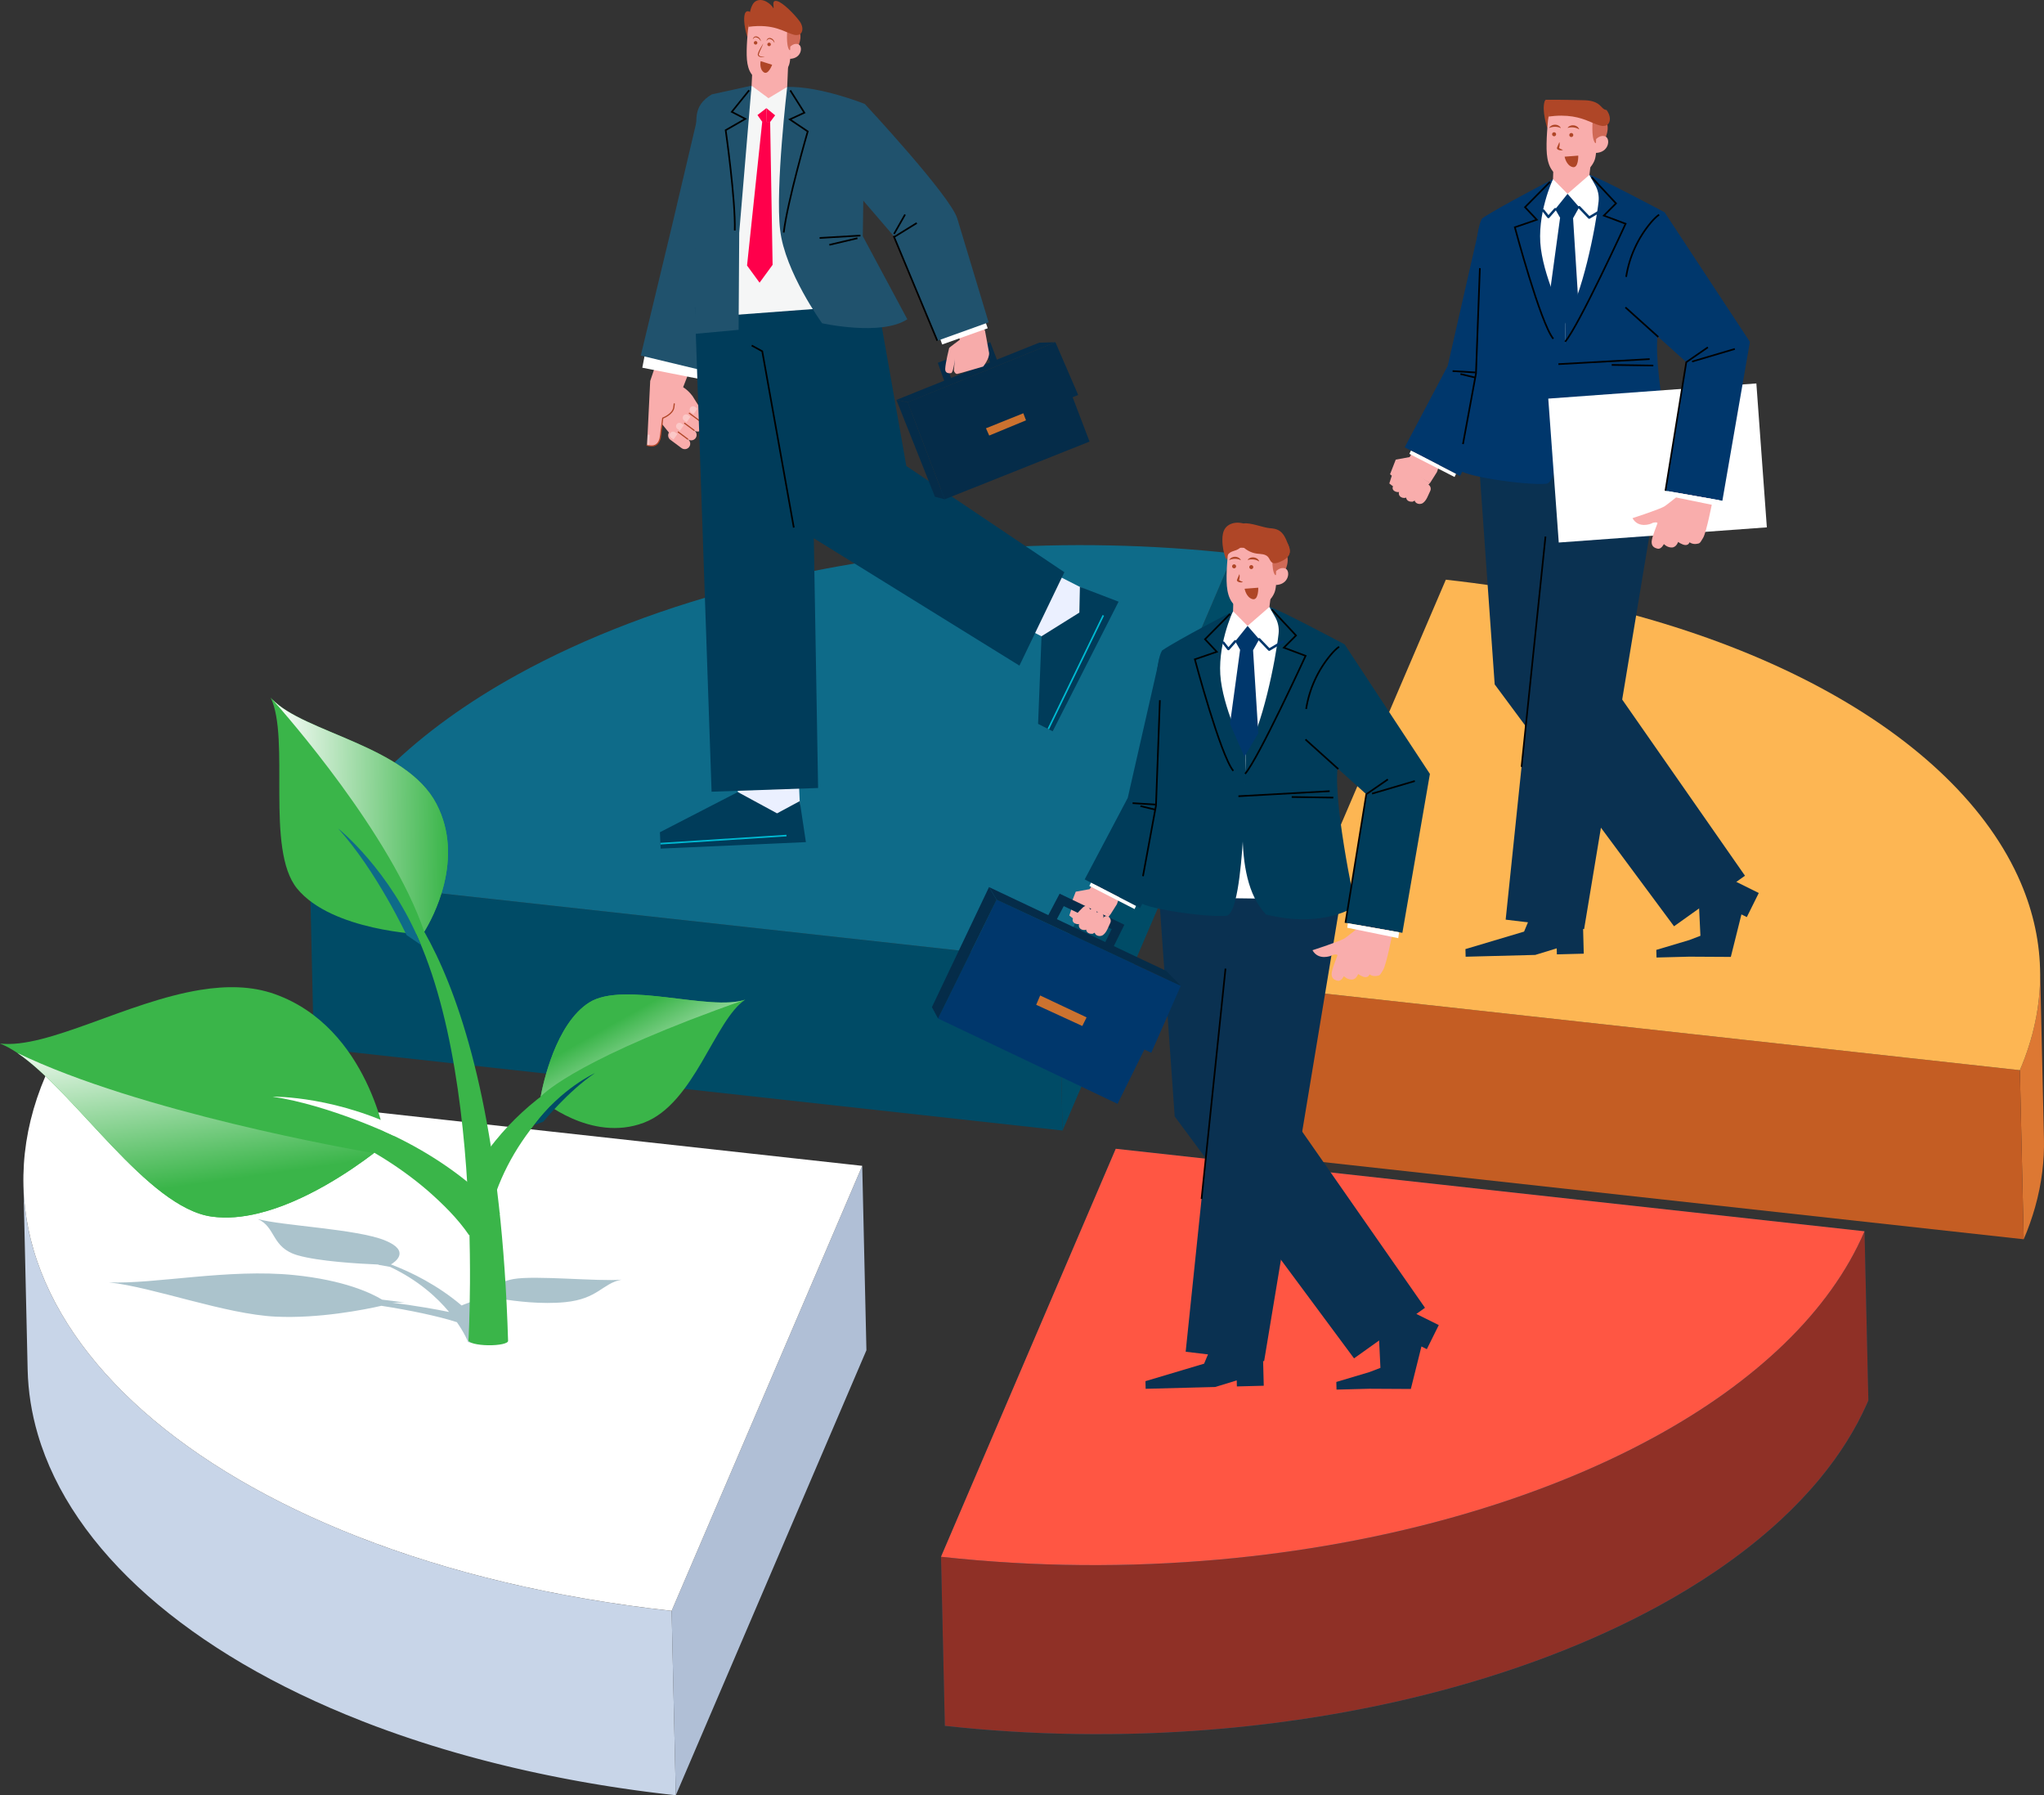 <?xml version="1.0" encoding="UTF-8"?>
<svg id="_Í_ã_1" data-name="Í¼²ã_1" xmlns="http://www.w3.org/2000/svg" xmlns:xlink="http://www.w3.org/1999/xlink" viewBox="0 0 2593.69 2277.58">
  <rect x="0" y="0" width="2593.69" height="2277.58" fill="#333333" stroke="none"/>
  <defs>
    <style>
      .cls-1 {
        fill: #fdb653;
      }

      .cls-2 {
        fill: #004c67;
      }

      .cls-3 {
        stroke: #00376c;
        stroke-width: 3.08px;
      }

      .cls-3, .cls-4, .cls-5, .cls-6, .cls-7, .cls-8 {
        fill: none;
      }

      .cls-3, .cls-7 {
        stroke-linecap: round;
        stroke-linejoin: round;
      }

      .cls-9 {
        fill: #ff004b;
      }

      .cls-4 {
        stroke: #000;
        stroke-width: 2.09px;
      }

      .cls-4, .cls-6, .cls-8 {
        stroke-miterlimit: 10;
      }

      .cls-10 {
        fill: #f9adac;
      }

      .cls-11 {
        fill: #f7abaa;
      }

      .cls-12 {
        fill: #052c49;
      }

      .cls-13 {
        fill: url(#_Î_ÃüÃû_Ä_ä_22-2);
      }

      .cls-14, .cls-15 {
        fill: #fff;
      }

      .cls-16 {
        fill: #dd7833;
      }

      .cls-17 {
        fill: #20526d;
      }

      .cls-18 {
        fill: url(#_Î_ÃüÃû_Ä_ä_22-3);
      }

      .cls-19 {
        fill: #8f3026;
      }

      .cls-20 {
        fill: #003c5a;
      }

      .cls-21 {
        fill: #f5f6f6;
      }

      .cls-6 {
        stroke: #20526d;
        stroke-width: 81.08px;
      }

      .cls-22 {
        isolation: isolate;
      }

      .cls-23 {
        fill: url(#_Î_ÃüÃû_Ä_ä_22);
      }

      .cls-24 {
        fill: #3ab549;
      }

      .cls-25 {
        fill: #0e6b89;
      }

      .cls-26 {
        fill: #005e80;
      }

      .cls-27 {
        fill: #b0bfd6;
      }

      .cls-28 {
        fill: #af4627;
      }

      .cls-7 {
        stroke: #b14627;
        stroke-width: 1.49px;
      }

      .cls-15, .cls-29 {
        opacity: .33;
      }

      .cls-30, .cls-29 {
        fill: #004b66;
      }

      .cls-31 {
        fill: #ebf0ff;
      }

      .cls-8 {
        stroke: #00b9d2;
        stroke-width: 2.03px;
      }

      .cls-32 {
        fill: #c8d5e8;
      }

      .cls-33 {
        fill: #d06956;
      }

      .cls-34 {
        fill: #c45d23;
      }

      .cls-35 {
        fill: #cc722f;
      }

      .cls-36 {
        fill: #00376c;
      }

      .cls-37 {
        fill: #ff5643;
      }

      .cls-38 {
        fill: #0a3151;
      }
    </style>
    <linearGradient id="_Î_ÃüÃû_Ä_ä_22" data-name="Î´ÃüÃûµÄ½¥±ä 22" x1="234.61" y1="1301.51" x2="268.03" y2="1515.37" gradientTransform="translate(16.83 -18.71) rotate(.85)" gradientUnits="userSpaceOnUse">
      <stop offset="0" stop-color="#fff"/>
      <stop offset="1" stop-color="#3ab549"/>
    </linearGradient>
    <linearGradient id="_Î_ÃüÃû_Ä_ä_22-2" data-name="Î´ÃüÃûµÄ½¥±ä 22" x1="341.86" y1="1046.83" x2="567.9" y2="1046.83" xlink:href="#_Î_ÃüÃû_Ä_ä_22"/>
    <linearGradient id="_Î_ÃüÃû_Ä_ä_22-3" data-name="Î´ÃüÃûµÄ½¥±ä 22" x1="861.92" y1="1410.51" x2="795.93" y2="1296.9" xlink:href="#_Î_ÃüÃû_Ä_ä_22"/>
  </defs>
  <g class="cls-22">
    <polygon class="cls-2" points="1565.24 702.18 1570.12 916.67 1348.36 1434.28 1343.48 1219.79 1565.24 702.18"/>
    <polygon class="cls-30" points="1343.48 1219.79 1348.36 1434.28 398.22 1329.6 393.34 1115.11 1343.48 1219.79"/>
    <path class="cls-25" d="M1565.24,702.18l-221.75,517.61-950.14-104.68c43.32-101.11,136.94-189.58,263.09-259.15,87.1-48.04,189.7-87.06,301.97-115.01,184.84-46.02,395.83-62.02,606.84-38.77Z"/>
  </g>
  <g class="cls-22">
    <path class="cls-5" d="M2588.74,1230.44l4.88,214.49c.95,41.79-7.33,84.46-25.68,127.29l-4.88-214.49c18.35-42.83,26.63-85.5,25.68-127.29Z"/>
    <path class="cls-16" d="M2593.62,1444.93l-4.88-214.49c.31,13.63-.36,27.36-2.05,41.16-1.84,15.06-4.88,30.2-9.17,45.39-3.82,13.55-8.64,27.14-14.46,40.74l4.88,214.49c5.83-13.6,10.64-27.19,14.46-40.74,4.29-15.19,7.33-30.33,9.17-45.39,1.68-13.8,2.36-27.53,2.05-41.16Z"/>
    <polygon class="cls-34" points="2563.06 1357.73 2567.94 1572.22 1617.79 1467.54 1612.91 1253.05 2563.06 1357.73"/>
    <path class="cls-1" d="M1834.66,735.45c375.11,41.33,648.71,195.47,729.53,384.44,32.24,75.39,33.8,156.32-1.13,237.84l-950.15-104.68,221.75-517.6Z"/>
  </g>
  <g class="cls-22">
    <polygon class="cls-27" points="1094.11 1479.06 1099.43 1713.01 857.56 2277.58 852.24 2043.63 1094.11 1479.06"/>
    <path class="cls-32" d="M707.3,2254.63c1.7.34,3.4.67,5.1,1,2.44.47,4.88.94,7.33,1.41,1.73.33,3.46.65,5.19.98,2.46.46,4.92.91,7.38,1.36,1.72.31,3.44.63,5.17.94,2.53.45,5.07.9,7.61,1.34,1.66.29,3.32.58,4.98.87,2.76.47,5.53.93,8.3,1.39,1.45.24,2.9.49,4.36.73,3.71.61,7.43,1.2,11.16,1.79.52.08,1.04.17,1.56.25,4.05.63,8.11,1.25,12.19,1.86.17.03.34.05.52.07,5.2.77,10.43,1.53,15.67,2.26,1.43.2,2.86.39,4.29.59,3.89.53,7.79,1.06,11.7,1.57,1.79.23,3.58.46,5.38.69,3.76.48,7.53.95,11.31,1.41,1.65.2,3.3.41,4.96.6,5.35.64,10.71,1.26,16.1,1.85l-5.32-233.95c-5.39-.59-10.75-1.21-16.1-1.85-1.66-.2-3.31-.4-4.96-.6-3.78-.46-7.55-.93-11.31-1.41-1.79-.23-3.59-.46-5.38-.69-3.91-.51-7.81-1.04-11.7-1.57-1.43-.2-2.87-.39-4.29-.59-5.24-.73-10.47-1.48-15.67-2.26-4.25-.63-8.48-1.28-12.71-1.94-.52-.08-1.04-.17-1.56-.25-3.73-.59-7.45-1.18-11.16-1.79-1.46-.24-2.9-.48-4.36-.73-2.77-.46-5.54-.92-8.3-1.39-1.66-.28-3.32-.58-4.98-.87-2.54-.44-5.08-.89-7.61-1.34-1.73-.31-3.46-.62-5.19-.94-2.46-.45-4.91-.9-7.35-1.35-1.74-.32-3.48-.65-5.22-.98-2.44-.46-4.87-.93-7.3-1.4-1.71-.33-3.42-.66-5.12-1-2.49-.49-4.97-.99-7.44-1.49-1.62-.33-3.24-.65-4.86-.99-2.16-.44-4.3-.9-6.45-1.35-2.18-.46-4.36-.91-6.53-1.38-2.1-.45-4.19-.91-6.29-1.36-2.16-.47-4.33-.94-6.48-1.42-2.09-.46-4.16-.94-6.24-1.41-2.14-.49-4.29-.97-6.42-1.46-2.07-.48-4.13-.96-6.2-1.45-2.13-.5-4.25-1-6.37-1.5-2.05-.49-4.1-.99-6.14-1.49-2.11-.51-4.22-1.03-6.32-1.55-2.04-.51-4.08-1.02-6.12-1.54-2.08-.53-4.17-1.05-6.24-1.58-2.03-.52-4.05-1.05-6.06-1.58-2.07-.54-4.14-1.08-6.2-1.63-2.01-.53-4.01-1.07-6.01-1.62-2.05-.56-4.11-1.11-6.15-1.67-1.58-.43-3.15-.88-4.73-1.31-3.2-.89-6.4-1.79-9.58-2.7-1.57-.45-3.14-.9-4.71-1.35-3.35-.97-6.69-1.95-10.01-2.94-1.23-.37-2.47-.73-3.7-1.1-4.5-1.35-8.98-2.72-13.44-4.1-.84-.26-1.66-.53-2.5-.79-3.64-1.14-7.26-2.29-10.87-3.45-1.46-.47-2.92-.95-4.37-1.42-3.05-.99-6.08-1.99-9.11-3-1.48-.49-2.96-.99-4.44-1.49-3.33-1.12-6.64-2.26-9.94-3.4-1.04-.36-2.08-.71-3.12-1.07-4.3-1.5-8.57-3.01-12.81-4.54-1-.36-1.99-.73-2.98-1.09-3.27-1.19-6.53-2.38-9.76-3.59-2.07-.77-4.14-1.55-6.2-2.33-1.05-.4-2.1-.79-3.14-1.19-3.32-1.27-6.62-2.54-9.91-3.83-219.94-86.08-368.35-216.97-411.48-363.78-7.89-26.87-12.26-54.27-12.89-82.04l5.32,233.95c.63,27.76,5,55.17,12.89,82.04,43.13,146.81,191.54,277.7,411.48,363.78,3.29,1.29,6.59,2.56,9.91,3.83,1.04.4,2.09.79,3.13,1.19,1.48.56,2.95,1.12,4.44,1.68.59.22,1.18.43,1.77.65,3.23,1.2,6.48,2.4,9.75,3.58,1,.36,2,.73,3,1.1,4.24,1.53,8.51,3.04,12.81,4.54,1.03.36,2.08.71,3.11,1.07,3.3,1.14,6.62,2.28,9.95,3.4,1.47.5,2.95.99,4.43,1.48,3.02,1.01,6.05,2.01,9.1,3,1.46.48,2.92.95,4.39,1.43,3.61,1.16,7.24,2.31,10.88,3.45.83.26,1.64.52,2.47.78,4.46,1.39,8.94,2.75,13.45,4.11,1.23.37,2.47.73,3.7,1.1,3.33.99,6.67,1.97,10.03,2.94,1.56.45,3.12.9,4.69,1.35,3.19.91,6.39,1.81,9.6,2.71.98.27,1.94.55,2.92.82.6.16,1.2.32,1.8.49,2.05.56,4.11,1.12,6.16,1.67,1.99.54,3.99,1.08,5.99,1.61,2.07.55,4.15,1.09,6.23,1.64,2.01.52,4.01,1.05,6.03,1.57,2.08.54,4.18,1.06,6.27,1.59,2.03.51,4.06,1.03,6.1,1.53,2.1.52,4.21,1.03,6.32,1.55,2.04.5,4.09,1,6.14,1.49,2.12.51,4.25,1.01,6.38,1.51,2.06.48,4.11.97,6.18,1.44,2.14.49,4.3.98,6.45,1.47,2.07.47,4.14.94,6.22,1.4,2.15.48,4.32.95,6.48,1.42,2.09.46,4.19.91,6.29,1.36,2.17.46,4.35.92,6.53,1.38,1.61.34,3.21.68,4.82,1.01.54.11,1.09.22,1.63.33,1.62.33,3.24.66,4.86.99,2.48.5,4.96,1,7.45,1.49Z"/>
    <path class="cls-14" d="M1094.11,1479.06l-241.87,564.57c-148.99-16.41-283.3-49.14-398.11-94.09-219.94-86.08-368.35-216.97-411.48-363.78-20.86-70.98-17.09-145.7,15.12-220.87l1036.35,114.17Z"/>
  </g>
  <g class="cls-22">
    <polygon class="cls-30" points="1415.8 1457.42 2365.95 1562.1 2370.83 1776.59 1420.68 1671.91 1415.8 1457.42"/>
    <path class="cls-26" d="M2370.83,1776.59c-43.72,102.06-138.7,191.24-266.65,261.09-148.95,81.34-342.57,136.49-551.99,155.29-114.6,10.29-233.92,9.69-353.26-3.46l221.75-517.61,950.15,104.68Z"/>
    <polygon class="cls-2" points="1194.05 1975.03 1415.8 1457.42 1420.68 1671.91 1198.93 2189.52 1194.05 1975.03"/>
    <path class="cls-5" d="M2365.95,1562.1l4.88,214.49c-43.72,102.06-138.7,191.24-266.65,261.09-148.95,81.34-342.57,136.49-551.99,155.29-114.6,10.29-233.92,9.69-353.26-3.46l-4.88-214.49c119.34,13.15,238.67,13.74,353.26,3.46,209.42-18.8,403.05-73.96,551.99-155.29,127.94-69.86,222.92-159.04,266.65-261.09Z"/>
    <path class="cls-19" d="M2365.95,1562.1c-.72,1.67-1.45,3.34-2.19,5.01-7.06,15.8-15.34,31.28-24.8,46.43-10.25,16.43-21.87,32.46-34.76,48.06-14.97,18.11-31.67,35.65-49.96,52.56-24.54,22.69-51.94,44.26-81.87,64.58-22.92,15.56-47.33,30.4-73.06,44.45-85.58,46.74-185.92,84.83-295.53,112.34-43.92,11.03-89.33,20.35-135.87,27.86-34.54,5.57-69.71,10.14-105.36,13.65-5.07.5-10.15.98-15.23,1.43-25.75,2.31-51.74,4.07-77.92,5.27-28.81,1.31-57.84,1.94-87.02,1.85-27.9-.08-55.94-.82-84.05-2.23-27.82-1.4-55.71-3.45-83.62-6.19-6.88-.67-13.77-1.39-20.65-2.15l4.88,214.49c6.88.76,13.77,1.47,20.65,2.15,27.91,2.74,55.8,4.79,83.62,6.19,28.12,1.41,56.15,2.15,84.05,2.23,29.18.09,58.21-.54,87.02-1.85,26.18-1.19,52.17-2.96,77.92-5.27,5.09-.46,10.16-.93,15.23-1.43,35.65-3.51,70.82-8.08,105.36-13.65,46.54-7.51,91.95-16.84,135.87-27.86,109.61-27.52,209.94-65.61,295.53-112.34,25.74-14.05,50.14-28.89,73.06-44.45,29.93-20.32,57.33-41.89,81.87-64.58,18.29-16.91,34.99-34.45,49.96-52.56,12.9-15.6,24.51-31.63,34.76-48.06,9.45-15.15,17.74-30.63,24.8-46.43.74-1.67,1.47-3.34,2.19-5.01l-4.88-214.49Z"/>
    <path class="cls-37" d="M2365.95,1562.1c-43.72,102.06-138.7,191.24-266.65,261.09-148.95,81.34-342.57,136.49-551.99,155.29-114.6,10.29-233.92,9.69-353.26-3.46l221.75-517.61,950.15,104.68Z"/>
  </g>
  <path class="cls-29" d="M651.52,1622.69c-26.44,4.8-28.87,19.14-29.1,22.1-12.85,2.92-24.13,6.31-33.48,10.11-1.07.44-2.13.88-3.16,1.33-30.37-25.71-63.16-42.01-89.7-52.1,5.23-3.09,25.59-17.04-7.77-30.55-35.76-14.49-130.09-18.43-161.33-27.04,23.48,10.06,16.98,36.35,50.92,46.06,26.78,7.66,76.75,10.61,101.84,11.65.76.32,1.16.5,1.16.5l14.19,2.52c35.55,16.84,59.45,38.68,74.83,57.2-9.79-2-19.9-3.86-30.22-5.6-14.16-2.38-28.68-4.51-43.44-6.42,1.11.14,1.7.22,1.7.22l15.22-.2c-9.67-1.4-19.15-2.6-28.28-3.65-14.34-8.63-48.56-24.76-111.55-31.16-83.16-8.45-177.04,11.63-234.85,9.25,56.61,6.23,147.41,40.47,211.54,43.49,54.74,2.58,112.18-8.83,133.97-13.76,18.1,2.81,35.6,5.98,52.15,9.52,15.48,3.38,30.68,7,43.26,11.16,0,0,.09-.02.25-.05,10.3,14.79,14.29,25.23,14.29,25.23h.03c.33.61,8.43,1.22,18.08,1.37,9.65.14,17.2-.24,16.87-.85-8-11.25-16.67-21.43-25.74-30.63.11-.02.18-.04.18-.04-.1-.03-.2-.06-.29-.08-1.89-1.92-3.8-3.79-5.72-5.62,4.44-5.69,12.92-10.92,24.33-15.56-.33.15-.65.29-.97.44l7.64-.73s2.97-1.2,7.93-2.9c18.09,2.95,50.92,7.05,80.8,4.11,41.77-4.11,47.37-23.89,71.5-28.53-29.1,2.55-109.79-5.74-137.1-.78Z"/>
  <g>
    <g>
      <path class="cls-24" d="M595.33,1567.17c-14.61-21.43-33.48-39.86-52.98-56.97-38.04-32.59-81.68-58.45-127.82-78.11-64.45-27.34-133.26-42.42-203.1-48.5,118.86-2.6,241.37,22.54,342.41,87.52,20.75,13.4,40.59,28.34,58.71,45.23,7.68,7.24,15.2,14.64,21.88,22.96,0,0-39.09,27.87-39.09,27.87h0Z"/>
      <path class="cls-24" d="M591.23,1505.11c9.71-20.94,23.07-40.14,37.46-57.98,41.65-51.31,98.18-89.98,160.78-110.43-29.87,15.16-57.17,34.2-81.3,57.12-34.31,33.04-62.24,73.25-78.44,118-.7,2.09-1.48,4.28-1.99,6.37,0,0-36.5-13.07-36.5-13.07h0Z"/>
      <path class="cls-24" d="M490.15,1450.37s-5.79,4.99-15.84,12.66c-27.38,20.91-86.49,61.82-146.69,76.34-19.86,4.79-39.84,6.71-58.85,4.09-81.95-11.28-173.32-158.12-246.79-207.64-7.53-5.07-14.86-9.12-21.98-11.9,60.59,6.93,160.69-53.02,254.54-68.12,32.76-5.26,64.76-5.07,94.05,5.35,119.64,42.55,141.56,189.21,141.56,189.21Z"/>
      <path class="cls-24" d="M945.62,1268.24c-39.03,26.13-64.41,131.79-128.56,156.09-67.8,25.67-131.53-30.09-131.53-30.09,0,0,.17-1.09.55-3.08,3-16.24,19.1-92.27,61.43-119.22,43.93-27.96,153.69,11.57,198.11-3.71Z"/>
      <path class="cls-24" d="M538.35,1181.99s-.01.01-.01.01c-1.36,2.24-2.18,3.43-2.18,3.43,0,0-115.03-4.22-159.1-58.06-40.74-49.77-8.38-190.18-33.65-242.42,0,0,.03.04.11.12.56.65,1.14,1.29,1.73,1.92l.08.08c40.17,42.45,169.84,58.74,208.42,132.64,36.57,70.05-5.08,145.51-15.39,162.29Z"/>
    </g>
    <path class="cls-24" d="M474.02,1104.44c147.47,144.3,120.43,596.01,120.43,596.01h.05c-.05,3.24,11.16,6.03,25.02,6.23,13.87.2,25.15-2.25,25.2-5.49-15.32-510.52-170.7-596.76-170.7-596.76Z"/>
    <path class="cls-14" d="M498.73,1440.49s-80.42-38.33-152.78-49.17c0,0,84.39-1.54,175.02,47.21l-22.24,1.96Z"/>
    <path class="cls-25" d="M515.8,1186.2s-37.7-80.72-86.66-135.09c0,0,66.12,52.47,105.07,147.72l-18.41-12.63Z"/>
    <path class="cls-30" d="M689.46,1423s31.48-38.71,65.48-61.57c0,0-43.07,19.49-77.2,65.93l11.72-4.35Z"/>
  </g>
  <path class="cls-23" d="M474.31,1463.03c-27.38,20.91-86.49,61.82-146.69,76.34-19.86,4.79-39.84,6.71-58.85,4.09-81.95-11.28-173.32-158.12-246.79-207.64,155.17,74.99,424.33,122.41,452.33,127.21Z"/>
  <path class="cls-13" d="M538.35,1181.99s-.01.01-.01.01c-42.37-123.85-175.53-275.37-193.02-294.93,40.17,42.45,169.84,58.74,208.42,132.64,36.57,70.05-5.08,145.51-15.39,162.29Z"/>
  <path class="cls-18" d="M945.62,1268.24c-207.36,72.6-254.4,117.5-259.54,122.92,3-16.24,19.1-92.27,61.43-119.22,43.93-27.96,153.69,11.57,198.11-3.71Z"/>
  <g>
    <polygon class="cls-10" points="884.81 444.97 865.19 495.49 825.07 483.31 842.96 430.59 884.81 444.97"/>
    <polygon class="cls-14" points="891.73 463.04 888.26 480.91 815.04 466.49 818.5 448.61 891.73 463.04"/>
    <path class="cls-10" d="M878.86,502.62l12.12,19.31-26.93,45.68-37.63-46.47,2.6-30.15c16.97-10.55,37.14-5.57,49.84,11.63Z"/>
    <path class="cls-10" d="M825.06,483.3l31.49,1.54s.01,24.03-1.59,32.51c-1.61,8.49-14,13.11-14,13.11,0,0-.63,5.18-2.82,22.63-1.71,13.65-10.44,13.26-14.87,12.31-1.34-.29-2.2-.62-2.2-.62l3.99-81.48Z"/>
    <path class="cls-7" d="M855.6,512.37c-.18,1.94-.39,3.65-.64,4.98-1.61,8.49-14,13.11-14,13.11,0,0-.63,5.18-2.82,22.63-1.71,13.65-10.44,13.26-14.87,12.31-1.34-.29-2.2-.62-2.2-.62"/>
    <path class="cls-15" d="M821.72,551.47l2.81.14-.59,12.08c-.03.65-.28,1.25-.67,1.72-1.34-.29-2.2-.62-2.2-.62l.65-13.31Z"/>
    <polyline class="cls-6" points="852.54 460.57 892.08 296.11 927.47 145.85"/>
    <g>
      <path class="cls-10" d="M866.88,535.61l14.25,10.58c3.08,2.24,3.76,6.55,1.52,9.64h0c-2.24,3.08-6.55,3.76-9.64,1.52l-14.25-10.58c-3.08-2.24-3.76-6.55-1.52-9.64h0c2.24-3.08,6.55-3.76,9.64-1.52Z"/>
      <path class="cls-10" d="M858.77,546.77l14.25,10.58c3.08,2.24,3.76,6.55,1.52,9.64h0c-2.24,3.08-6.55,3.76-9.64,1.52l-14.25-10.58c-3.08-2.24-3.76-6.55-1.52-9.64h0c2.24-3.08,6.55-3.76,9.63-1.52Z"/>
      <path class="cls-10" d="M874.99,524.45l14.25,10.58c3.08,2.24,3.76,6.55,1.52,9.64h0c-2.24,3.08-6.55,3.76-9.63,1.52l-14.25-10.58c-3.08-2.24-3.76-6.55-1.52-9.64h0c2.24-3.08,6.55-3.76,9.63-1.52Z"/>
      <path class="cls-10" d="M883.2,514.44l14.16,10.51c2.89,2.1,3.53,6.14,1.43,9.03h0c-2.1,2.89-6.14,3.53-9.03,1.43l-14.16-10.51c-2.89-2.1-3.53-6.14-1.43-9.03h0c2.1-2.89,6.14-3.53,9.03-1.43Z"/>
      <path class="cls-15" d="M873.16,526.54l3.05,2.22-5.06,6.97-3.05-2.22c-1.92-1.4-2.35-4.09-.95-6.02h0c1.4-1.92,4.09-2.35,6.02-.95Z"/>
      <path class="cls-15" d="M864.72,537.24l3.05,2.22-5.06,6.97-3.05-2.22c-1.92-1.4-2.35-4.09-.95-6.02h0c1.4-1.92,4.09-2.35,6.02-.95Z"/>
      <path class="cls-15" d="M856.61,548.4l3.05,2.22-5.06,6.97-3.05-2.22c-1.92-1.4-2.35-4.09-.95-6.02h0c1.4-1.92,4.09-2.35,6.02-.95Z"/>
      <path class="cls-15" d="M881.98,516.22l3.05,2.22-5.06,6.97-3.05-2.22c-1.92-1.4-2.35-4.09-.95-6.02h0c1.4-1.92,4.09-2.35,6.02-.95Z"/>
      <line class="cls-7" x1="880.67" y1="545.89" x2="868.75" y2="537.01"/>
      <line class="cls-7" x1="872.58" y1="557.03" x2="860.66" y2="548.14"/>
      <line class="cls-7" x1="890.01" y1="535.59" x2="874.73" y2="524.26"/>
    </g>
    <g>
      <g>
        <rect class="cls-31" x="1311.21" y="746.48" width="77.9" height="63.01" transform="translate(44.66 1628.79) rotate(-63.04)"/>
        <polygon class="cls-20" points="1321.62 807.17 1317.26 918.36 1335.77 927.78 1419.41 763.33 1370.32 744.52 1369.63 777.19 1321.62 807.17"/>
      </g>
      <line class="cls-8" x1="1330.22" y1="924.85" x2="1400.04" y2="780.68"/>
    </g>
    <g>
      <g>
        <rect class="cls-31" x="936.8" y="983.82" width="77.9" height="63.01" transform="translate(-44.38 44.6) rotate(-2.56)"/>
        <polygon class="cls-20" points="936.29 1004.86 837.38 1055.84 838.31 1076.6 1022.62 1068.36 1014.8 1016.37 986.03 1031.87 936.29 1004.86"/>
      </g>
      <line class="cls-8" x1="838.12" y1="1070.32" x2="997.98" y2="1060.06"/>
    </g>
    <polygon class="cls-20" points="881.77 390.1 902.95 1004.41 1038.11 999.71 1031.41 610.02 1035.23 351.25 881.77 390.1"/>
    <polygon class="cls-20" points="949.58 422.64 1009.96 668.83 1293.58 844.45 1350.62 725.96 1150.06 591.2 1107.27 348.36 949.58 422.64"/>
    <polygon class="cls-21" points="1058.34 390.1 906.94 401.42 953.69 108.68 998.9 110.27 1058.34 390.1"/>
    <polygon class="cls-10" points="1001.52 48.57 998.9 110.27 975.16 124.6 953.69 108.68 956.1 61.33 1001.52 48.57"/>
    <path class="cls-17" d="M953.69,108.68l-15.68,186.78-.78,122.99-55.61,5.1,1.47-132,2.35-111c-2.35-28.48-6.7-46.11,17.81-60.83l50.44-11.05Z"/>
    <path class="cls-28" d="M948.33,47.04s-6.59-19.81-2.92-30.29c4.19-7.98,13.71,5.46,14.83,7.48,1.12,2.03-11.91,22.81-11.91,22.81Z"/>
    <path class="cls-10" d="M949.15,37.77s-2.58,24.34-1.34,38.03c1.24,13.69,6.53,25.14,21.64,26.78,15.11,1.64,30.03-11.24,32.41-22.34,2.59-10.53,1.77-49.76,1.77-49.76l-51.9-8.93-2.58,16.22Z"/>
    <path class="cls-33" d="M999.18,36.12s-2.35,21.76,2.57,27.42c5.18,0,8.42.07,8.42.07,0,0,8.48-12.52,4.52-22.93-3.96-10.42-15.51-4.56-15.51-4.56Z"/>
    <path class="cls-10" d="M1002.8,59.18s5.1-5.39,10.59-2.82c5.49,2.57,3.99,17.94-11.18,18.29l.59-15.47Z"/>
    <path class="cls-28" d="M968.4,55.48c-1.55,4.46-3.96,8.51-5.44,12.95-.79,2.39,2.08,3.19,3.95,3.45,1.01.14,2.06.14,3.14.08.07,0,.1.11.02.13-3.02,1.06-9.52.63-8.36-3.97.7-2.58,2.05-4.92,3.31-7.24,1.04-1.85,2.13-3.67,3.27-5.46.05-.07.16,0,.11.07h0Z"/>
    <path class="cls-28" d="M949.74,34.04s-.18-27.5,9.36-32.61c9.54-5.11,20.24,4.81,22.21,8.97,1.49-.91-2.92-10.63,4.48-9.09,7.4,1.54,22.03,16.53,28.71,25.44,6.67,8.91,4.26,20.27-7.31,17.29-11.57-2.98-24.81-14.44-57.45-9.99Z"/>
    <path class="cls-28" d="M965.18,52.21c-1.01-2.64-3.37-4.5-6.06-4.86-1.7-.14-2.65.89-3.71,2.47-.02.08-.15.05-.13-.03.95-4.96,6.14-4.46,8.76-1.11.79.99,1.33,2.24,1.26,3.53-.01.08-.12.08-.13,0h0Z"/>
    <path class="cls-28" d="M982.57,54.25c-1.01-2.64-3.37-4.5-6.06-4.86-1.7-.14-2.65.89-3.71,2.47-.02.08-.15.05-.13-.03.95-4.96,6.14-4.46,8.76-1.11.79.99,1.33,2.24,1.26,3.53,0,.08-.12.08-.13,0h0Z"/>
    <path class="cls-28" d="M961.04,54.58c.14-1.23-.74-2.35-1.97-2.49-1.23-.14-2.35.74-2.49,1.97-.14,1.23.74,2.35,1.97,2.49,1.23.14,2.35-.74,2.49-1.97Z"/>
    <path class="cls-28" d="M978.16,56.59c.14-1.23-.74-2.35-1.97-2.49-1.23-.14-2.35.74-2.49,1.97-.14,1.23.74,2.35,1.97,2.49,1.23.14,2.35-.74,2.49-1.97Z"/>
    <path class="cls-28" d="M979.79,82.16l-14.59-4.6s-2.04,9.45,3.73,13.95c5.77,4.5,10.86-9.35,10.86-9.35Z"/>
    <polyline class="cls-4" points="953.86 438.31 967.24 445.64 1007.28 669.32"/>
    <g>
      <polygon class="cls-9" points="967.2 154.53 977.27 154.68 980.38 335.98 963.84 358.64 947.95 336.87 967.2 154.53"/>
      <polygon class="cls-9" points="977.31 154.68 972.25 154.61 972.51 137.19 983.59 146.3 977.31 154.68"/>
      <polygon class="cls-9" points="967.2 154.53 972.25 154.61 972.51 137.19 961.17 145.97 967.2 154.53"/>
    </g>
    <path class="cls-17" d="M998.9,110.27s-15.16,128.03-8.99,181.43c6.16,53.39,53.29,118.4,53.29,118.4,0,0,75.08,16.74,108.13-5.07l-56.52-105.4,2.48-167.79s-56.88-22.72-98.39-21.56Z"/>
    <path class="cls-4" d="M1002.78,114.66l17.9,28.33-18.44,8.48,22.72,15.27s-25.77,88.71-30.48,128.3"/>
    <path class="cls-4" d="M950.63,114.54l-22.03,27.37,17.15,8.89-24.92,14.37s12.66,88.11,11.53,127.22"/>
    <g>
      <g>
        <polygon class="cls-12" points="1335.63 437.13 1382.56 560.22 1198.78 633.43 1151.85 510.34 1335.63 437.13"/>
        <polygon class="cls-12" points="1339.24 434.21 1368.14 501.09 1178.9 576.59 1151.85 510.34 1339.24 434.21"/>
        <polygon class="cls-12" points="1339.24 434.21 1318.57 434.73 1137.46 507.33 1151.85 510.34 1339.24 434.21"/>
        <polygon class="cls-12" points="1137.46 507.33 1186.38 630.22 1198.78 633.43 1151.85 510.34 1137.46 507.33"/>
        <polygon class="cls-12" points="1198.69 484.84 1207.54 481.73 1201.9 465.68 1251.13 446.27 1257.27 462.35 1266.03 459.01 1256.53 434.05 1190.04 460.27 1198.69 484.84"/>
      </g>
      <path class="cls-11" d="M1249.98,419.98s3.82,20.9,5.06,27.49c.88,7.21-7.45,17.55-7.45,17.55,0,0-29.99,8.89-32.87,9.31-2.89.42-4.3-4.05-4.3-4.05l1.23-15.32s-1.22,14.51-4.27,18.2c0,0-8.27,2.31-7.97-5.26.29-7.57,4.84-25.62,4.99-26.35.15-.73,13.48-10.45,13.48-10.45l-3.66-16.34,30.59-8.13,5.17,13.34Z"/>
      <polygon class="cls-35" points="1255.25 552.57 1251.12 543.35 1298.53 524.3 1301.91 533.26 1255.25 552.57"/>
      <rect class="cls-14" x="1214.72" y="389.21" width="14.61" height="61.35" transform="translate(1235.93 1711.95) rotate(-109.58)"/>
      <path class="cls-17" d="M1041.65,191.94l92.4,107.53,55.35,132.84,65.07-23.38-39.75-131.69c-8.68-28.74-117.43-145.41-117.43-145.41l-55.64,60.12Z"/>
    </g>
    <line class="cls-4" x1="1134.02" y1="301.03" x2="1163.32" y2="282.94"/>
    <line class="cls-4" x1="1189.39" y1="432.31" x2="1134.04" y2="299.47"/>
    <line class="cls-4" x1="1134.47" y1="296.82" x2="1148.47" y2="272.18"/>
    <line class="cls-4" x1="1091.83" y1="298.85" x2="1040.02" y2="301.91"/>
    <line class="cls-4" x1="1088.04" y1="302.22" x2="1052.38" y2="310.64"/>
  </g>
  <g>
    <g>
      <polygon class="cls-10" points="1762.95 613.34 1792.25 636.51 1814.71 612.59 1782.49 592.85 1766.13 603.4 1762.95 613.34"/>
      <g>
        <g>
          <path class="cls-10" d="M1775.75,622.69s7.06-9.72,12.56-15.97c5.5-6.25,12,1.4,8.92,6.76-3.08,5.36-6.68,13.84-11.56,17.1-4.88,3.26-13.17-.53-9.92-7.89Z"/>
          <path class="cls-10" d="M1784.82,627.79s6.46-10.13,11.56-16.7c5.1-6.57,12.04.68,9.29,6.21-2.75,5.53-5.82,14.22-10.49,17.77-4.67,3.55-13.16.26-10.36-7.28Z"/>
          <path class="cls-10" d="M1795.46,630.67s5.01-7.49,10.12-14.05c5.1-6.57,12.04.68,9.29,6.21-2.75,5.53-4.38,11.58-9.05,15.13-4.67,3.55-13.16.26-10.36-7.28Z"/>
        </g>
        <path class="cls-10" d="M1768.97,615.01s5.07-6,11.04-11.79c5.97-5.79,11.83,2.35,8.34,7.44-3.49,5.1-5.8,9.92-10.91,12.78-5.12,2.86-14.24-1.81-8.47-8.44Z"/>
      </g>
      <path class="cls-10" d="M1782.18,595.36l-2.3,2.83s5.82,6.25,7.14,10.79c1.32,4.54-6.31,6.78-6.31,6.78l-16.83-14.1,7.22-18.54,17.62-3.23,4.19-6.95,34.7,13.75-4.26,12.24-8.64,13.68-32.54-17.23Z"/>
    </g>
    <polygon class="cls-36" points="1877.26 287.61 1837.07 464.13 1782.44 567.52 1852.74 603.84 1920.12 471 1955.74 301.69 1877.26 287.61"/>
    <polygon class="cls-38" points="1874.64 557.66 1896.65 868.24 2124.22 1175.15 2214.25 1111 2004.31 809.84 1990.87 559.38 1874.64 557.66"/>
    <polygon class="cls-38" points="1974.07 556.05 1910.58 1166.73 2010.12 1178.73 2109.28 581.05 2002.23 555.86 1974.07 556.05"/>
    <polygon class="cls-14" points="1970.67 227.21 1916.84 311.53 1961.22 591.29 2022.79 592.11 2063.07 263.74 2061.18 243.72 2016.85 221.84 1970.67 227.21"/>
    <polygon class="cls-10" points="2025.18 153.88 2016.85 221.84 1989.12 245.92 1970.67 227.21 1972.34 173.92 2025.18 153.88"/>
    <path class="cls-28" d="M1972.66,147.08c-3.97,7.25-9.2,15.57-9.2,15.57,0,0-7.49-22.51-3.32-34.42.31-.59.64-1.08,1.01-1.47.05-.05.1-.11.16-.16l5.92-.02h.42s.02.01.04.02c3.33,2.04,6.64,6.18,8.31,8.59.48.69.82,1.24.99,1.55.51.94-1.62,5.39-4.33,10.34Z"/>
    <path class="cls-10" d="M1964.38,152.14s-2.93,27.66-1.53,43.21c1.41,15.55,7.42,28.57,24.59,30.42,17.17,1.86,34.12-12.77,36.83-25.38,2.94-11.96,2.01-56.54,2.01-56.54l-58.97-10.14-2.93,18.43Z"/>
    <path class="cls-33" d="M2021.23,150.26s-2.67,24.73,2.93,31.15c5.89,0,9.57.08,9.57.08,0,0,9.63-14.22,5.13-26.06-4.5-11.84-17.63-5.18-17.63-5.18Z"/>
    <path class="cls-10" d="M2025.34,176.46s5.8-6.13,12.03-3.21c6.24,2.92,4.53,20.38-12.71,20.78l.68-17.58Z"/>
    <path class="cls-28" d="M2039.65,158.2c-2.08,1.57-5.19,2.12-9.32,1.05-1.27-.33-2.57-.75-3.9-1.24-.55-.2-1.11-.41-1.67-.64-1.27-.5-2.59-1.05-3.95-1.62-.09-.04-.18-.08-.27-.11h0c-10.51-4.43-24.22-10.39-47.87-8.57-2.43.18-4.96.45-7.6.81,0,0-.07-11.08,2.16-21.27,0,0,0-.02,0-.03h.42s.02.01.04.02c1.09-.02,2.17-.03,3.26-.04h2.8s1.6-.01,1.6-.01c10.1.03,20.21.34,30.28.49,4.31.05,8.66.1,12.88.96,4.23.85,8.39,2.55,11.53,5.5,2.5,2.36,4.7,5.67,8.12,5.97.14,0,.27.02.4.02h0s.05.07.08.1c5.2,6.94,5.54,15.19,1.01,18.59Z"/>
    <path class="cls-28" d="M1974.58,170.63c.16-1.4-.84-2.67-2.24-2.83-1.4-.16-2.67.84-2.83,2.24-.16,1.4.84,2.67,2.24,2.83,1.4.16,2.67-.84,2.83-2.24Z"/>
    <path class="cls-28" d="M1996.39,171.59c.16-1.4-.84-2.67-2.24-2.83-1.4-.16-2.67.84-2.83,2.24-.16,1.4.84,2.67,2.24,2.83,1.4.16,2.67-.84,2.83-2.24Z"/>
    <path class="cls-28" d="M2002.71,197.43l-17.32,1.33s1.85,10.83,9.84,13.13c7.99,2.3,7.48-14.46,7.48-14.46Z"/>
    <path class="cls-28" d="M1989.27,162c3.6-4.8,12.36-3.84,14.54,1.83,0,0-.15.22-.15.22-4.21-2.68-9.54-3.15-14.3-1.8l-.09-.25h0Z"/>
    <path class="cls-28" d="M1965.89,162.03c3.03-5.17,11.84-5.2,14.64.19,0,0-.13.24-.13.24-4.48-2.19-9.82-2.06-14.39-.18l-.12-.24h0Z"/>
    <path class="cls-28" d="M1978.89,180.52c.58,2.78.12,5.24-.75,7.79.15-.24.15-.73-.05-.92,0,.05.08.14.21.28,1.34,1.13,2.66,1.64,4.72,2.38l.08.26c-1.99.66-4.26.57-6.11-.48-.73-.41-1.64-1.31-1.36-2.3.1-.4.44-1.09.59-1.47.77-1.82,1.6-3.84,2.42-5.63l.25.1h0Z"/>
    <path class="cls-36" d="M1970.67,227.21s-69.55,35.98-90.06,49.91c-16.05,26.33-7.69,196.75-7.69,196.75,0,0-21.38,112.59-21.51,121.12-.13,8.54,85.68,21.19,110.66,18.71,24.98-2.48,24.51-206.47,24.51-206.47,0,0-25.57-49.11-31.28-91.54-5.85-43.47,15.36-88.49,15.36-88.49Z"/>
    <path class="cls-36" d="M2016.85,221.84s3.32,6.15,7.06,12.5c3.79,6.44,5.39,13.92,4.57,21.34-3.76,33.98-20.9,119.77-41.91,151.56,1.94,45.21-20.86,155.76,25.98,204.84,73.98,18.17,113.3-10.58,113.3-10.58,0,0-31.51-144.44-21.06-184.01,10.45-39.58,7.47-148.17,7.47-148.17,0,0-86.22-45.97-95.4-47.48Z"/>
    <polygon class="cls-36" points="1989.12 245.92 1973.44 265.44 1979.65 276.21 1966.81 370.24 1985.13 411.81 2002.74 382.11 1996.12 276.81 2003.91 262.87 1989.12 245.92"/>
    <polyline class="cls-3" points="2003.91 262.87 2016.57 276.04 2033.73 265.89"/>
    <polyline class="cls-3" points="1973.44 265.44 1964.82 275.28 1958.43 267.14"/>
    <path class="cls-4" d="M2019.79,224.99l30.82,33.06-15.43,15.47,27.59,10.37s-59.84,130.3-76.78,149.68"/>
    <path class="cls-4" d="M1966.92,230.7l-31.78,32.14,14.96,15.92-27.88,9.56s32.44,121.61,48.8,141.49"/>
    <polygon class="cls-38" points="2008.45 1163.02 2009.66 1209.89 1975.56 1210.77 1975.37 1203.13 1948.11 1211.48 1859.79 1213.76 1859.54 1204.09 1933.95 1181.89 1942.94 1160.43 2008.45 1163.02"/>
    <polygon class="cls-38" points="2189.75 1112.09 2155.9 1149.32 2157.72 1187.21 2143.79 1192.56 2101.74 1205.1 2101.99 1214.77 2143.48 1213.7 2196.29 1214 2209.75 1160.08 2216.59 1163.48 2231.75 1132.93 2189.75 1112.09"/>
    <rect class="cls-14" x="1970.93" y="495.92" width="264.75" height="183.06" transform="translate(-37.13 154.42) rotate(-4.17)"/>
    <polygon class="cls-36" points="2112.26 269.32 2220.5 433.71 2185.56 635.29 2113.34 622.58 2139.79 459.47 2040.56 370.13 2112.26 269.32"/>
    <path class="cls-10" d="M2172.93,636.2s-7.62,39.34-11.76,46.09-3.84,7.25-8.94,7.79c-5.1.54-8.32-2.12-8.32-2.12,0,0-.98,3.58-5.08,3.53-4.1-.05-9.42-3.96-9.42-3.96,0,0-2.23,7.09-8.19,7.06-5.95-.03-9.88-4.37-9.88-4.37,0,0-3.27,6.97-7.95,5.85-4.68-1.12-7.77-3.19-7.56-9.02.21-5.83,7.07-21.6,7.35-23.24.27-1.63-5.16-1.18-6.87-.05-1.71,1.13-17.37,6.92-24.82-6.4,0,0,35.81-11.55,41.12-15.3,5.31-3.75,14.94-11.63,14.94-11.63l.71-5.21,45.35,7.98-.69,3.01Z"/>
    <polygon class="cls-14" points="1790.4 571.63 1788.38 575.82 1845.73 605.16 1847.6 601.18 1790.4 571.63"/>
    <polygon class="cls-14" points="2116.39 623.12 2115.6 628.83 2180.31 642.06 2181.4 634.56 2116.39 623.12"/>
    <polyline class="cls-4" points="2113.34 622.58 2139.79 459.47 2167.16 440.61"/>
    <line class="cls-4" x1="2147.1" y1="458.72" x2="2201.37" y2="442.7"/>
    <line class="cls-4" x1="2104.27" y1="427.49" x2="2062.58" y2="389.96"/>
    <path class="cls-4" d="M2105.27,272.33c-3.94,2.79-7.28,6.35-10.4,10.04-16.49,19.53-27.49,43.65-31.41,68.9"/>
    <path class="cls-4" d="M2093.33,455.58c-38.61,2.13-77.22,4.26-115.83,6.39"/>
    <path class="cls-4" d="M2045.13,462.97c17.61.26,35.22.52,52.82.78"/>
    <polyline class="cls-4" points="1877.85 340.17 1872.92 473.87 1856.4 563.42"/>
    <line class="cls-4" x1="1872.23" y1="472.54" x2="1843.23" y2="470.79"/>
    <line class="cls-4" x1="1853.19" y1="474.5" x2="1871.97" y2="479.01"/>
    <line class="cls-4" x1="1961.11" y1="680.7" x2="1930.74" y2="972.9"/>
  </g>
  <g>
    <g>
      <polygon class="cls-10" points="1356.9 1161.5 1386.21 1184.67 1408.67 1160.74 1376.45 1141 1360.08 1151.55 1356.9 1161.5"/>
      <path class="cls-10" d="M1376.13,1143.51l-2.3,2.83s5.82,6.25,7.14,10.79c1.32,4.54-6.31,6.78-6.31,6.78l-16.83-14.1,7.22-18.54,17.62-3.23,4.19-6.95,34.7,13.75-4.26,12.24-8.64,13.68-32.54-17.23Z"/>
    </g>
    <polygon class="cls-20" points="1471.21 835.77 1431.02 1012.29 1376.39 1115.67 1446.69 1151.99 1514.07 1019.15 1549.69 849.85 1471.21 835.77"/>
    <polygon class="cls-38" points="1468.59 1105.82 1490.6 1416.39 1718.17 1723.31 1808.21 1659.15 1598.27 1358 1584.82 1107.54 1468.59 1105.82"/>
    <polygon class="cls-38" points="1568.03 1104.21 1504.54 1714.89 1604.07 1726.89 1703.24 1129.21 1596.19 1104.01 1568.03 1104.21"/>
    <polygon class="cls-14" points="1564.62 775.36 1510.8 859.69 1555.17 1139.44 1616.75 1140.26 1657.02 811.9 1655.13 791.87 1610.81 770 1564.62 775.36"/>
    <polygon class="cls-10" points="1619.14 702.04 1610.81 770 1583.08 794.08 1564.62 775.36 1566.29 722.07 1619.14 702.04"/>
    <path class="cls-28" d="M1566.61,695.24c-3.97,7.25-9.2,15.57-9.2,15.57,0,0-7.49-22.51-3.32-34.42.31-.59.64-1.08,1.01-1.47.05-.05.1-.11.16-.16l5.92-.02h.42s.02.01.04.02c3.33,2.04,6.64,6.18,8.31,8.59.48.69.82,1.24.99,1.55.51.94-1.62,5.39-4.33,10.34Z"/>
    <path class="cls-10" d="M1558.34,700.29s-2.93,27.66-1.53,43.21c1.41,15.55,7.42,28.57,24.59,30.42,17.17,1.86,34.12-12.77,36.83-25.38,2.94-11.96,2.01-56.54,2.01-56.54l-58.97-10.14-2.93,18.43Z"/>
    <path class="cls-33" d="M1615.18,698.42s-2.67,24.73,2.93,31.15c5.89,0,9.57.08,9.57.08,0,0,9.63-14.22,5.13-26.06-4.5-11.84-17.63-5.18-17.63-5.18Z"/>
    <path class="cls-10" d="M1619.29,724.62s5.8-6.13,12.03-3.21c6.23,2.92,4.53,20.38-12.71,20.78l.68-17.58Z"/>
    <path class="cls-28" d="M1633.6,706.36c-2.08,1.57-5.19,2.12-9.32,1.05-1.27-.33-2.57-.75-3.9-1.24-.55-.2-1.11-.41-1.67-.64-1.27-.5-2.59-1.05-3.95-1.62-.09-.04-.18-.08-.27-.11h0c-10.51-4.43-24.22-10.39-47.87-8.57-2.43.18-4.96.45-7.6.81,0,0-.07-11.08,2.16-21.27,0,0,0-.02,0-.03h.42s.02.01.04.02c1.09-.02,2.17-.03,3.26-.04h2.8s1.6-.01,1.6-.01c10.1.03,20.21.34,30.28.49,4.31.05,8.66.1,12.88.96,4.23.85,8.39,2.55,11.53,5.5,2.5,2.36,4.7,5.67,8.12,5.97.14,0,.27.02.4.02h0s.05.07.08.1c5.2,6.94,5.54,15.19,1.01,18.59Z"/>
    <path class="cls-28" d="M1568.53,718.78c.16-1.4-.84-2.67-2.24-2.83-1.4-.16-2.67.84-2.83,2.24-.16,1.4.84,2.67,2.24,2.83,1.4.16,2.67-.84,2.83-2.24Z"/>
    <path class="cls-28" d="M1590.34,719.75c.16-1.4-.84-2.67-2.24-2.83-1.4-.16-2.67.84-2.83,2.24-.16,1.4.84,2.67,2.24,2.83,1.4.16,2.67-.84,2.83-2.24Z"/>
    <path class="cls-28" d="M1596.66,745.59l-17.32,1.33s1.85,10.83,9.84,13.13c7.99,2.3,7.48-14.46,7.48-14.46Z"/>
    <path class="cls-28" d="M1583.22,710.15c3.6-4.8,12.36-3.84,14.54,1.83,0,0-.15.22-.15.22-4.21-2.68-9.54-3.15-14.3-1.8l-.09-.25h0Z"/>
    <path class="cls-28" d="M1559.84,710.19c3.03-5.17,11.84-5.2,14.64.19,0,0-.13.24-.13.24-4.48-2.19-9.82-2.06-14.39-.18l-.12-.24h0Z"/>
    <path class="cls-28" d="M1572.84,728.68c.58,2.78.12,5.24-.75,7.79.16-.24.15-.73-.05-.92,0,.05.08.14.21.28,1.34,1.13,2.66,1.64,4.72,2.38,0,0,.08.26.08.26-1.99.66-4.26.57-6.11-.48-.73-.41-1.64-1.31-1.36-2.3.1-.4.44-1.09.59-1.47.77-1.82,1.6-3.84,2.42-5.63l.25.1h0Z"/>
    <path class="cls-20" d="M1564.62,775.36s-69.55,35.98-90.06,49.91c-16.05,26.33-7.69,196.75-7.69,196.75,0,0-21.38,112.59-21.51,121.12-.13,8.54,85.68,21.19,110.66,18.71,24.98-2.48,24.51-206.47,24.51-206.47,0,0-25.57-49.11-31.28-91.54-5.85-43.47,15.36-88.49,15.36-88.49Z"/>
    <path class="cls-20" d="M1610.81,770s3.32,6.15,7.06,12.5c3.79,6.44,5.39,13.92,4.57,21.34-3.76,33.98-20.9,119.77-41.91,151.56,1.94,45.21-20.86,155.76,25.98,204.84,73.98,18.17,113.3-10.58,113.3-10.58,0,0-31.51-144.44-21.06-184.01,10.45-39.58,7.47-148.17,7.47-148.17,0,0-86.22-45.97-95.4-47.48Z"/>
    <polygon class="cls-36" points="1583.08 794.08 1567.4 813.6 1573.6 824.36 1560.77 918.39 1579.09 959.97 1596.69 930.27 1590.07 824.96 1597.86 811.03 1583.08 794.08"/>
    <polyline class="cls-3" points="1597.86 811.03 1610.53 824.2 1627.68 814.05"/>
    <polyline class="cls-3" points="1567.4 813.6 1558.77 823.43 1552.38 815.29"/>
    <path class="cls-4" d="M1613.74,773.14l30.82,33.06-15.43,15.47,27.59,10.37s-59.84,130.3-76.78,149.68"/>
    <path class="cls-4" d="M1560.87,778.85l-31.78,32.14,14.96,15.92-27.88,9.56s32.44,121.61,48.8,141.49"/>
    <polygon class="cls-38" points="1602.4 1711.18 1603.61 1758.04 1569.52 1758.92 1569.32 1751.28 1542.06 1759.63 1453.75 1761.92 1453.5 1752.24 1527.91 1730.05 1536.9 1708.59 1602.4 1711.18"/>
    <polygon class="cls-38" points="1783.71 1660.24 1749.86 1697.48 1751.67 1735.37 1737.74 1740.71 1695.7 1753.25 1695.95 1762.93 1737.43 1761.86 1790.25 1762.15 1803.7 1708.24 1810.54 1711.63 1825.7 1681.08 1783.71 1660.24"/>
    <polygon class="cls-20" points="1706.21 817.48 1814.45 981.86 1779.51 1183.44 1707.3 1170.74 1733.74 1007.63 1634.51 918.29 1706.21 817.48"/>
    <polygon class="cls-14" points="1384.36 1119.79 1382.34 1123.97 1439.69 1153.32 1441.55 1149.34 1384.36 1119.79"/>
    <polyline class="cls-4" points="1707.3 1170.74 1733.74 1007.63 1761.11 988.77"/>
    <line class="cls-4" x1="1741.06" y1="1006.87" x2="1795.32" y2="990.86"/>
    <line class="cls-4" x1="1698.22" y1="975.65" x2="1656.53" y2="938.11"/>
    <path class="cls-4" d="M1699.22,820.48c-3.94,2.79-7.28,6.35-10.4,10.04-16.49,19.53-27.49,43.65-31.41,68.9"/>
    <path class="cls-4" d="M1687.28,1003.74c-38.61,2.13-77.22,4.26-115.83,6.39"/>
    <path class="cls-4" d="M1639.08,1011.13c17.61.26,35.22.52,52.82.78"/>
    <polyline class="cls-4" points="1471.81 888.32 1466.87 1022.03 1450.35 1111.57"/>
    <line class="cls-4" x1="1466.18" y1="1020.69" x2="1437.19" y2="1018.94"/>
    <line class="cls-4" x1="1447.14" y1="1022.65" x2="1465.92" y2="1027.17"/>
    <line class="cls-4" x1="1555.07" y1="1228.86" x2="1524.69" y2="1521.05"/>
    <g>
      <g>
        <polygon class="cls-36" points="1492.47 1249.8 1418.1 1400.42 1190.3 1292.1 1264.66 1141.49 1492.47 1249.8"/>
        <polygon class="cls-36" points="1498.33 1250.64 1460.87 1335.66 1226.18 1224.22 1264.66 1141.49 1498.33 1250.64"/>
        <polygon class="cls-12" points="1498.33 1250.64 1479.92 1231.76 1255 1125.42 1264.66 1141.49 1498.33 1250.64"/>
        <polygon class="cls-12" points="1255 1125.42 1182.53 1277.73 1190.3 1292.1 1264.66 1141.49 1255 1125.42"/>
        <polygon class="cls-12" points="1329.12 1163.16 1339.7 1168.74 1349.81 1149.55 1410.65 1178.74 1400.94 1198.42 1411.67 1203.71 1426.75 1173.18 1344.59 1133.77 1329.12 1163.16"/>
      </g>
      <polygon class="cls-35" points="1314.85 1274.77 1319.89 1262.92 1378.81 1290.71 1373.36 1301.64 1314.85 1274.77"/>
    </g>
    <path class="cls-10" d="M1766.88,1184.35s-7.62,39.34-11.76,46.09c-4.13,6.75-3.84,7.25-8.94,7.79-5.1.54-8.32-2.12-8.32-2.12,0,0-.98,3.58-5.08,3.53-4.1-.05-9.42-3.96-9.42-3.96,0,0-2.23,7.09-8.19,7.06-5.95-.03-9.88-4.37-9.88-4.37,0,0-3.27,6.97-7.95,5.85s-7.77-3.19-7.56-9.02c.21-5.83,7.07-21.6,7.35-23.24.27-1.63-5.16-1.18-6.87-.05-1.71,1.13-17.37,6.92-24.82-6.4,0,0,35.81-11.55,41.12-15.3,5.31-3.75,14.94-11.63,14.94-11.63l.71-5.21,45.35,7.98-.69,3.01Z"/>
    <polygon class="cls-14" points="1710.35 1171.27 1709.56 1176.99 1774.27 1190.21 1775.35 1182.71 1710.35 1171.27"/>
    <g>
      <g>
        <path class="cls-10" d="M1369.7,1170.85s7.06-9.72,12.56-15.97c5.5-6.25,12,1.4,8.92,6.76-3.08,5.36-6.68,13.84-11.56,17.1-4.88,3.26-13.17-.53-9.92-7.89Z"/>
        <path class="cls-10" d="M1378.77,1175.95s6.46-10.13,11.56-16.7c5.1-6.57,12.04.68,9.29,6.21-2.75,5.53-5.82,14.22-10.49,17.77-4.67,3.55-13.16.26-10.36-7.28Z"/>
        <path class="cls-10" d="M1389.42,1178.82s5.01-7.49,10.12-14.05c5.1-6.57,12.04.68,9.29,6.21-2.75,5.53-4.38,11.58-9.05,15.13-4.67,3.55-13.16.26-10.36-7.28Z"/>
      </g>
      <path class="cls-10" d="M1362.92,1163.16s5.07-6,11.04-11.79c5.97-5.79,11.83,2.35,8.34,7.44-3.49,5.1-5.8,9.92-10.91,12.78-5.12,2.87-14.24-1.81-8.47-8.44Z"/>
    </g>
    <path class="cls-28" d="M1595.01,702.38c2.49.33,5.02.36,7.49.84,2.47.48,4.94,1.48,6.59,3.37,1.91,2.19,2.61,5.43,5.04,7.04,2.84,1.88,6.63.65,9.77-.67,4.98-2.11,10.41-4.89,12.1-10.03,1.41-4.28-.22-8.91-1.84-13.12-2.54-6.59-5.52-13.71-11.71-17.1-3.43-1.88-7.43-2.35-11.33-2.64-7.68-.58-25.49-7.67-32.98-5.88-3.75.9,2.59,9.36-.78,11.27-2.24,1.27-7.86,4.18-7.71,7.19.15,2.91,3.59,6.8,5.42,8.89,2.41,2.75,5.27,5.09,8.44,6.91,3.53,2.03,7.44,3.4,11.48,3.93Z"/>
    <path class="cls-28" d="M1581.31,685.25c-2.69,5.44-6.93,10.36-12.56,12.63-2.37.96-4.94,1.43-7.15,2.71-3.4,1.96-5.6,5.83-5.56,9.75-3.22-8.06-4.91-16.73-4.94-25.41-.02-5.26.67-10.81,3.83-15.01,3.58-4.74,9.82-6.91,15.76-6.81,3.32.06,6.6.74,9.75,1.74,2.05.65,5.55,1.17,5.91,3.68.34,2.36-1.17,5.78-1.8,8.02-.84,2.98-1.86,5.92-3.24,8.7Z"/>
  </g>
</svg>